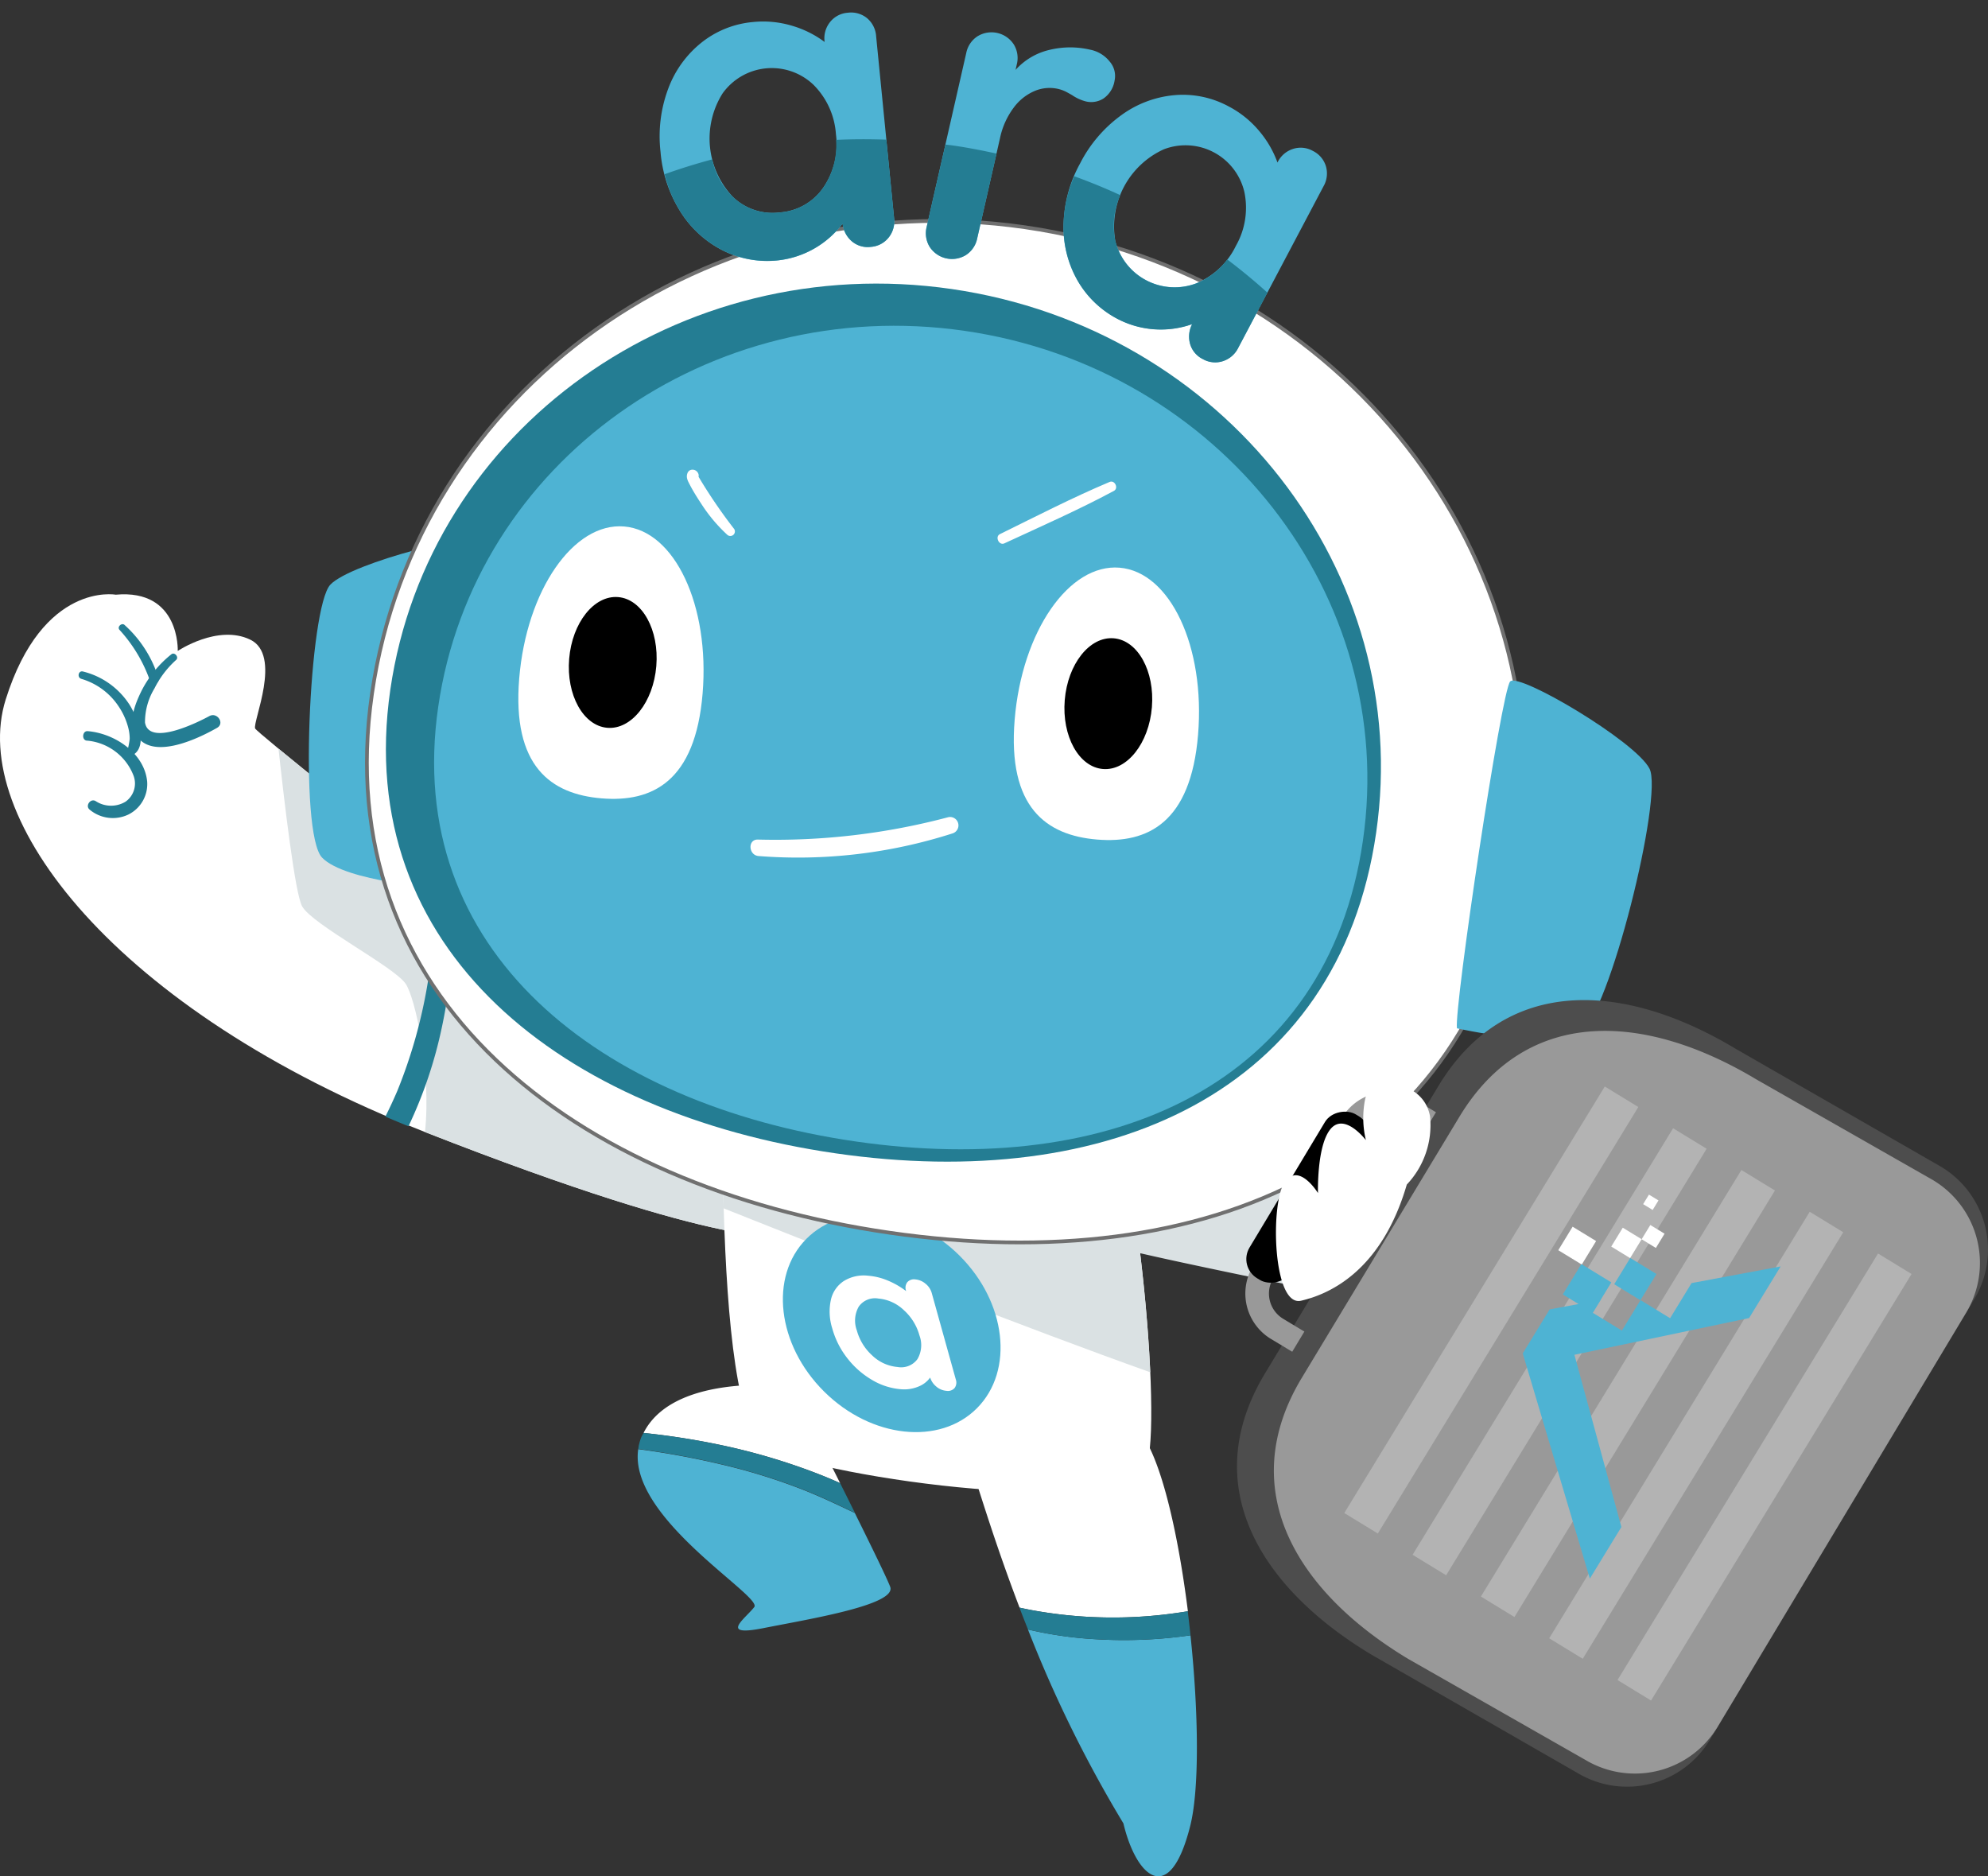 <svg xmlns="http://www.w3.org/2000/svg" width="160" height="151" viewBox="0 0 160 151">
  <rect x="0" y="0" width="160" height="151" fill="#333333" stroke="none"/>
  <g id="グループ_4919" data-name="グループ 4919" transform="translate(-692 -153)">
    <g id="グループ_4299" data-name="グループ 4299" transform="translate(483.648 -278.712)">
      <path id="パス_15218" data-name="パス 15218" d="M270.05,519.909c-.537-.278-40.953-32.3-41.164-32.859s2.2-5.913-.407-7.157-5.821.916-5.821.916.206-5-4.994-4.527c0,0-5.866-1.072-8.855,8.44s8.728,24.992,33.693,34.782,28.963,8.348,28.963,8.348Z" transform="translate(0 3.289)" fill="#fff"/>
      <path id="パス_15219" data-name="パス 15219" d="M229.21,487.807c.469,4.317,1.332,11.656,1.9,12.684.812,1.469,7.373,4.842,8.331,6.229.763,1.1,2.08,7.053,1.558,11.94,24.918,9.767,28.909,8.327,28.909,8.327l-1.415-7.941C268.025,518.8,237.21,494.4,229.21,487.807Z" transform="translate(1.556 4.157)" fill="#dae1e3"/>
      <path id="パス_15220" data-name="パス 15220" d="M238.324,514.639c-.3.7-.621,1.391-.964,2.07q.919.393,1.862.778a35.5,35.5,0,0,0,2.691-7.986,42.061,42.061,0,0,0,.864-11l-1.522-1.214A40.613,40.613,0,0,1,238.324,514.639Z" transform="translate(2.006 4.864)" fill="#247d93"/>
      <path id="パス_15221" data-name="パス 15221" d="M262.775,504.764c.317,1.711-1.179,35.69,3.6,38.079s29.482,5.866,30.641,1.14-1.242-28.7-4.2-31.775S262.775,504.764,262.775,504.764Z" transform="translate(3.696 5.437)" fill="#fff"/>
      <path id="パス_15222" data-name="パス 15222" d="M292.814,512.208c-2.958-3.08-30.039-7.444-30.039-7.444.158.854-.135,9.762.126,18.762,10.609,4.227,24.428,9.664,34.332,13.192C296.834,527.818,294.971,514.454,292.814,512.208Z" transform="translate(3.696 5.432)" fill="#dae1e3"/>
      <ellipse id="楕円形_82" data-name="楕円形 82" cx="7.722" cy="9.674" rx="7.722" ry="9.674" transform="matrix(0.704, -0.71, 0.71, 0.704, 267.815, 536.895)" fill="#4eb3d3"/>
      <path id="パス_15223" data-name="パス 15223" d="M221.4,480.759a8.989,8.989,0,0,0-2.376,2.894c-.463.936-1.057,2.31-.592,3.34,1.126,2.484,5.079.58,6.651-.318.636-.362.013-1.291-.622-.946-.9.488-4.852,2.472-5.179.518a5.22,5.22,0,0,1,.763-2.746,7.691,7.691,0,0,1,1.742-2.292c.251-.222-.127-.667-.387-.45Z" transform="translate(0.74 3.612)" fill="#247d93"/>
      <path id="パス_15224" data-name="パス 15224" d="M217.3,478.948a11.882,11.882,0,0,1,2.467,4.125c.132.451.77.22.681-.22a9.494,9.494,0,0,0-2.719-4.276c-.216-.236-.636.119-.43.371Z" transform="translate(0.663 3.445)" fill="#247d93"/>
      <path id="パス_15225" data-name="パス 15225" d="M214.465,482.635a5.431,5.431,0,0,1,3,2.221,5.511,5.511,0,0,1,.748,1.627,3.6,3.6,0,0,1,.139.985,6.308,6.308,0,0,1-.219,1.057c-.032.178.144.391.339.306,1.485-.65.463-3.182-.142-4.129a6.223,6.223,0,0,0-3.736-2.66c-.379-.1-.5.487-.13.591Z" transform="translate(0.439 3.712)" fill="#247d93"/>
      <path id="パス_15226" data-name="パス 15226" d="M214.881,487.267A4.421,4.421,0,0,1,218.6,490a1.789,1.789,0,0,1-.623,2.19,2.26,2.26,0,0,1-2.4-.061c-.413-.236-.853.392-.475.692a2.909,2.909,0,0,0,3.135.386,2.742,2.742,0,0,0,1.495-2.648c-.229-2.313-2.654-3.883-4.79-4.054-.433-.034-.5.724-.067.765Z" transform="translate(0.465 4.048)" fill="#247d93"/>
      <path id="パス_15227" data-name="パス 15227" d="M285.171,552.242l-.053-.132Z" transform="translate(5.323 8.994)" fill="#fff"/>
      <path id="パス_15228" data-name="パス 15228" d="M297.745,552.574q.09.737.17,1.477Q297.836,553.311,297.745,552.574Z" transform="translate(6.199 9.029)" fill="#fff"/>
      <path id="パス_15229" data-name="パス 15229" d="M298.817,569.532c.749-2.983.669-9.158.018-15.33a37.379,37.379,0,0,1-7.651.315,31.264,31.264,0,0,1-5.428-.782,101.467,101.467,0,0,0,7.682,15.605C294.439,573.58,297.138,576.211,298.817,569.532Z" transform="translate(5.33 9.115)" fill="#4eb3d3"/>
      <path id="パス_15230" data-name="パス 15230" d="M298.206,553.573c.247-.035.493-.074.739-.114-.871-6.966-2.446-13.5-4.35-14.923-3.759-2.813-13.292,2.838-13.292,2.838.237.138,1.539,5.1,4.094,11.792q.456.1.913.189A36.107,36.107,0,0,0,298.206,553.573Z" transform="translate(5.012 7.923)" fill="#fff"/>
      <path id="パス_15231" data-name="パス 15231" d="M270.383,542.413c.757.285,1.511.591,2.251.927-1-2-1.8-3.572-1.8-3.572s1.1-3.2-.7-4.094c0,0-10.639-1.674-13.32,3.626a60.306,60.306,0,0,1,6.755,1.09A50.549,50.549,0,0,1,270.383,542.413Z" transform="translate(3.333 7.73)" fill="#fff"/>
      <path id="パス_15232" data-name="パス 15232" d="M271.583,542.884c.344.687.709,1.421,1.077,2.161C272.292,544.3,271.927,543.572,271.583,542.884Z" transform="translate(4.383 8.289)" fill="#fff"/>
      <path id="パス_15233" data-name="パス 15233" d="M273.858,545.369c-1.378-.657-2.754-1.312-4.178-1.875a47.849,47.849,0,0,0-6.5-2.019,67.165,67.165,0,0,0-6.755-1.245c-.823,5.532,10.022,11.823,9.339,12.705-.721.933-2.9,2.419.755,1.693s10.736-1.867,10.183-3.326C276.443,550.618,275.157,547.986,273.858,545.369Z" transform="translate(3.294 8.108)" fill="#4eb3d3"/>
      <path id="パス_15234" data-name="パス 15234" d="M271.537,542.791h0l.051.1Z" transform="translate(4.381 8.281)" fill="#247d93"/>
      <path id="パス_15235" data-name="パス 15235" d="M256.406,540.292l.015,0a3.951,3.951,0,0,1,.244-.946A4.032,4.032,0,0,0,256.406,540.292Z" transform="translate(3.332 8.022)" fill="#247d93"/>
      <path id="パス_15236" data-name="パス 15236" d="M256.807,539.028c-.057.112-.111.226-.16.345.052-.124.129-.225.188-.342Z" transform="translate(3.349 7.998)" fill="#247d93"/>
      <path id="パス_15237" data-name="パス 15237" d="M272.648,545.021l-.063-.126.063.126Z" transform="translate(4.454 8.456)" fill="#247d93"/>
      <path id="パス_15238" data-name="パス 15238" d="M269.676,543.583c1.424.563,2.8,1.219,4.178,1.875l-.063-.126c-.367-.74-.733-1.474-1.077-2.161l-.051-.1c-.74-.336-1.495-.643-2.251-.927a50.549,50.549,0,0,0-6.806-2.023,60.306,60.306,0,0,0-6.755-1.09c-.059.117-.136.218-.188.342a3.951,3.951,0,0,0-.244.946,67.165,67.165,0,0,1,6.755,1.245A47.849,47.849,0,0,1,269.676,543.583Z" transform="translate(3.303 8.001)" fill="#247d93"/>
      <path id="パス_15239" data-name="パス 15239" d="M285.113,552.1l.005.015-.005-.015Z" transform="translate(5.323 8.993)" fill="#247d93"/>
      <path id="パス_15240" data-name="パス 15240" d="M297.93,554.184c-.008-.078-.018-.157-.027-.236l.026.238Z" transform="translate(6.21 9.131)" fill="#247d93"/>
      <path id="パス_15241" data-name="パス 15241" d="M285.795,553.845h.005c-.217-.544-.432-1.088-.633-1.613Q285.47,553.026,285.795,553.845Z" transform="translate(5.325 9.003)" fill="#247d93"/>
      <path id="パス_15242" data-name="パス 15242" d="M297.721,552.368h0c.009.073.017.146.027.22C297.737,552.516,297.731,552.442,297.721,552.368Z" transform="translate(6.197 9.013)" fill="#247d93"/>
      <path id="パス_15243" data-name="パス 15243" d="M298.883,554.324l-.026-.238q-.081-.74-.17-1.477c-.01-.074-.018-.147-.027-.22-.246.04-.492.078-.739.114a36.107,36.107,0,0,1-11.895-.218q-.458-.089-.913-.189l.005.015.053.132c.2.526.416,1.069.633,1.613a31.264,31.264,0,0,0,5.428.782A37.379,37.379,0,0,0,298.883,554.324Z" transform="translate(5.285 8.993)" fill="#247d93"/>
      <path id="パス_15244" data-name="パス 15244" d="M292.638,518.451c1.289-.617,28.145-4.238,37.9,4.75,0,0,2.955.029,3.047,2.854a3.3,3.3,0,0,1,.067,4.053,4.776,4.776,0,0,1,1.373,2.949c-.09,1.456-1.113,2.149-2.5,1.255s-39.841-8.026-41.893-9.193S292.638,518.451,292.638,518.451Z" transform="translate(5.499 6.363)" fill="#dae1e3"/>
      <path id="パス_15245" data-name="パス 15245" d="M242.267,500.235c.708-1.576,4.284-27.079,3.816-27.986s-11.046,1.757-12.745,3.549-2.541,20.016-.665,21.967S242.267,500.235,242.267,500.235Z" transform="translate(1.601 2.966)" fill="#4eb3d3"/>
      <path id="パス_15246" data-name="パス 15246" d="M328.875,499.739c-3.539,24.419-25.145,33.71-50.634,30.017s-45.214-18.974-41.675-43.394,27.072-41.22,52.562-37.526S332.414,475.321,328.875,499.739Z" transform="translate(1.726 1.165)" fill="#fff" stroke="#707070" stroke-width="0.3"/>
      <path id="パス_15247" data-name="パス 15247" d="M317.237,497.212c-3.041,20.99-21.613,28.977-43.523,25.8s-38.863-16.309-35.822-37.3,23.27-35.431,45.18-32.255S320.28,476.223,317.237,497.212Z" transform="translate(1.872 1.515)" fill="#247d93"/>
      <path id="パス_15248" data-name="パス 15248" d="M315.918,497.6c-2.853,19.686-20.27,27.177-40.821,24.2s-36.45-15.3-33.6-34.984,21.825-33.23,42.375-30.252S318.771,477.917,315.918,497.6Z" transform="translate(2.124 1.775)" fill="#4eb3d3"/>
      <path id="パス_15249" data-name="パス 15249" d="M318.065,510.7c-.231-1.713,3.579-27.181,4.286-27.917s10.093,4.82,11.214,7.02-3.246,19.915-5.6,21.253S318.065,510.7,318.065,510.7Z" transform="translate(7.545 3.769)" fill="#4eb3d3"/>
      <path id="パス_15250" data-name="パス 15250" d="M265.537,496.074a40.718,40.718,0,0,0,15.615-1.83.675.675,0,0,0-.416-1.284,54.2,54.2,0,0,1-15.257,1.788c-.859-.038-.782,1.276.058,1.326Z" transform="translate(3.885 4.531)" fill="#fff"/>
      <path id="パス_15251" data-name="パス 15251" d="M260.871,467.717l.032-.03a.42.42,0,0,0,.038-.5.493.493,0,0,0-.462-.249.412.412,0,0,0-.356.229c-.177.391.017.685.2,1.041.263.5.567.982.879,1.455a12.77,12.77,0,0,0,2.116,2.523.366.366,0,0,0,.547-.472,41.246,41.246,0,0,1-3.037-4.492l.061.333.013-.107-.391.329.06,0-.366-.187.039.055.037-.5-.03.032c-.366.4.233.907.617.55Z" transform="translate(3.579 2.575)" fill="#fff"/>
      <path id="パス_15252" data-name="パス 15252" d="M284,472.8c2.954-1.371,5.947-2.684,8.818-4.224.4-.213.074-.9-.346-.72-3,1.264-5.906,2.765-8.83,4.2-.416.205-.069.942.358.745Z" transform="translate(5.183 2.642)" fill="#fff"/>
      <path id="パス_15253" data-name="パス 15253" d="M313.831,525.282a19.989,19.989,0,0,1,2.5-7.286q-.567-.1-1.14-.178a18.663,18.663,0,0,0-1.672,3.641,26.226,26.226,0,0,0-1.342,8.719l1.311.266A28.065,28.065,0,0,1,313.831,525.282Z" transform="translate(7.185 6.407)" fill="#247d93"/>
      <path id="パス_15254" data-name="パス 15254" d="M262.214,484.627c-.586,7.087-4.051,8.774-8.128,8.438s-7.218-2.57-6.632-9.658,4.365-12.559,8.441-12.223S262.8,477.54,262.214,484.627Z" transform="translate(2.686 2.897)" fill="#fff"/>
      <ellipse id="楕円形_83" data-name="楕円形 83" cx="5.278" cy="3.519" rx="5.278" ry="3.519" transform="translate(253.725 489.994) rotate(-85.275)"/>
      <path id="パス_15255" data-name="パス 15255" d="M299.523,487.711c-.586,7.086-4.051,8.774-8.128,8.437s-7.218-2.57-6.632-9.658,4.365-12.559,8.441-12.221S300.109,480.624,299.523,487.711Z" transform="translate(5.253 3.129)" fill="#fff"/>
      <ellipse id="楕円形_84" data-name="楕円形 84" cx="5.278" cy="3.519" rx="5.278" ry="3.519" transform="translate(293.611 493.31) rotate(-85.275)"/>
      <g id="グループ_4291" data-name="グループ 4291" transform="translate(275.12 534.37)">
        <path id="パス_15256" data-name="パス 15256" d="M278.531,527.906a1.456,1.456,0,0,1,.5.746l1.936,6.953a.743.743,0,0,1-.094.693.713.713,0,0,1-.66.228,1.407,1.407,0,0,1-.809-.338,1.532,1.532,0,0,1-.5-.731,2.1,2.1,0,0,1-.933.723,3,3,0,0,1-1.446.216,5.377,5.377,0,0,1-2.313-.755,6.968,6.968,0,0,1-1.972-1.737,6.812,6.812,0,0,1-1.214-2.4,4.446,4.446,0,0,1-.107-2.316,2.434,2.434,0,0,1,1.053-1.508,3.054,3.054,0,0,1,1.942-.418,5.125,5.125,0,0,1,1.628.409,6.517,6.517,0,0,1,1.425.828l0-.017a.736.736,0,0,1,.092-.691.721.721,0,0,1,.66-.23A1.45,1.45,0,0,1,278.531,527.906Zm-.647,6.065a2.235,2.235,0,0,0,.158-1.907,4.249,4.249,0,0,0-1.255-2.03,3.377,3.377,0,0,0-2.043-.933,1.594,1.594,0,0,0-1.585.647,2.269,2.269,0,0,0-.155,1.917,4.218,4.218,0,0,0,1.242,2.019,3.351,3.351,0,0,0,2.032.924A1.625,1.625,0,0,0,277.884,533.971Z" transform="translate(-270.811 -527.254)" fill="#fff"/>
      </g>
      <g id="グループ_4293" data-name="グループ 4293" transform="translate(261.451 432.712)">
        <g id="グループ_4292" data-name="グループ 4292">
          <path id="パス_15257" data-name="パス 15257" d="M274.806,433.167a2.073,2.073,0,0,1,.739,1.464l1.445,14.633a2.079,2.079,0,0,1-.437,1.564,2,2,0,0,1-1.429.752,1.969,1.969,0,0,1-1.528-.443,2.177,2.177,0,0,1-.751-1.428,7.556,7.556,0,0,1-5.193,2.959,7.95,7.95,0,0,1-4.446-.8,8.637,8.637,0,0,1-3.4-3.1,10.682,10.682,0,0,1-1.614-4.837,10.927,10.927,0,0,1,.616-5.073,8.539,8.539,0,0,1,2.689-3.725,7.741,7.741,0,0,1,4.116-1.646,8.079,8.079,0,0,1,3.173.3,8.229,8.229,0,0,1,2.609,1.3l0-.034a2.081,2.081,0,0,1,.44-1.564,2,2,0,0,1,1.427-.752A2.028,2.028,0,0,1,274.806,433.167ZM271.3,446.8a6.131,6.131,0,0,0,1.01-4.275,6.2,6.2,0,0,0-1.829-4.01,4.863,4.863,0,0,0-7.3.722,6.824,6.824,0,0,0,.8,8.286,4.59,4.59,0,0,0,3.812,1.283A4.64,4.64,0,0,0,271.3,446.8Z" transform="translate(-258.13 -432.712)" fill="#4eb3d3"/>
          <path id="パス_15258" data-name="パス 15258" d="M292.864,436.567a1.76,1.76,0,0,1,.386,1.514,2.148,2.148,0,0,1-.9,1.452,1.837,1.837,0,0,1-1.408.233,3.5,3.5,0,0,1-1.1-.5c-.062-.037-.205-.118-.427-.24a2.867,2.867,0,0,0-.739-.275,3.092,3.092,0,0,0-1.819.156,4.061,4.061,0,0,0-1.713,1.339,6.22,6.22,0,0,0-1.124,2.508l-1.828,8.033a2.086,2.086,0,0,1-.912,1.343,2.142,2.142,0,0,1-2.915-.664,2.089,2.089,0,0,1-.241-1.605l3.188-14a2.084,2.084,0,0,1,.911-1.343,2.141,2.141,0,0,1,2.916.663,2.087,2.087,0,0,1,.239,1.607l-.1.441a5.268,5.268,0,0,1,2.719-1.61,7.055,7.055,0,0,1,3.285-.018A2.655,2.655,0,0,1,292.864,436.567Z" transform="translate(-256.643 -432.602)" fill="#4eb3d3"/>
          <path id="パス_15259" data-name="パス 15259" d="M309.485,444.619a2.075,2.075,0,0,1-.191,1.629l-6.867,13a2.092,2.092,0,0,1-1.229,1.062,2,2,0,0,1-1.607-.161,1.965,1.965,0,0,1-1.031-1.212,2.187,2.187,0,0,1,.16-1.605,7.536,7.536,0,0,1-5.962-.4,7.944,7.944,0,0,1-3.266-3.121,8.633,8.633,0,0,1-1.121-4.465,10.684,10.684,0,0,1,1.323-4.923,10.91,10.91,0,0,1,3.313-3.892,8.553,8.553,0,0,1,4.3-1.622,7.739,7.739,0,0,1,4.341.9,8.068,8.068,0,0,1,2.482,2,8.257,8.257,0,0,1,1.459,2.521l.017-.031a2.078,2.078,0,0,1,1.228-1.06,1.991,1.991,0,0,1,1.605.159A2.027,2.027,0,0,1,309.485,444.619Zm-10.449,9.439a6.132,6.132,0,0,0,3.2-3.008,6.194,6.194,0,0,0,.688-4.354,4.865,4.865,0,0,0-6.485-3.426,6.831,6.831,0,0,0-3.905,7.354,4.92,4.92,0,0,0,6.5,3.434Z" transform="translate(-255.874 -432.252)" fill="#4eb3d3"/>
        </g>
        <path id="パス_15260" data-name="パス 15260" d="M270.2,438.208a4.863,4.863,0,0,0-7.3.722,6.184,6.184,0,0,0-1.008,4.291,7.7,7.7,0,0,0,.175,1.008,47.682,47.682,0,0,1,9.971-1.569c-.006-.148,0-.289-.011-.442A6.2,6.2,0,0,0,270.2,438.208Z" transform="translate(-257.852 -432.401)" fill="none"/>
        <path id="パス_15261" data-name="パス 15261" d="M302.606,446.416a4.865,4.865,0,0,0-6.485-3.426,6.192,6.192,0,0,0-3.208,3.023c-.117.221-.2.44-.289.659a47.452,47.452,0,0,1,8.605,5.173,7.731,7.731,0,0,0,.689-1.075A6.194,6.194,0,0,0,302.606,446.416Z" transform="translate(-255.556 -431.972)" fill="none"/>
        <path id="パス_15262" data-name="パス 15262" d="M259.781,448.054a8.637,8.637,0,0,0,3.4,3.1,7.95,7.95,0,0,0,4.446.8A7.551,7.551,0,0,0,272.816,449a2.183,2.183,0,0,0,.752,1.428,1.969,1.969,0,0,0,1.528.443,2,2,0,0,0,1.428-.752,2.075,2.075,0,0,0,.438-1.564l-.623-6.311c-1.359-.047-2.711-.047-4.048.019a6,6,0,0,1-1.021,3.833,4.64,4.64,0,0,1-3.5,2.006,4.588,4.588,0,0,1-3.812-1.283,5.852,5.852,0,0,1-1.634-2.987q-1.946.519-3.825,1.192A10.033,10.033,0,0,0,259.781,448.054Z" transform="translate(-258.103 -432.004)" fill="#247d93"/>
        <path id="パス_15263" data-name="パス 15263" d="M278.365,450.837a2.142,2.142,0,0,0,2.915.664,2.086,2.086,0,0,0,.912-1.343l1.553-6.824c-1.152-.253-2.316-.479-3.5-.651-.2-.03-.406-.047-.609-.074l-1.509,6.623A2.089,2.089,0,0,0,278.365,450.837Z" transform="translate(-256.643 -431.974)" fill="#247d93"/>
        <path id="パス_15264" data-name="パス 15264" d="M288.372,448.9a8.633,8.633,0,0,0,1.121,4.465,7.944,7.944,0,0,0,3.266,3.121,7.536,7.536,0,0,0,5.962.4,2.187,2.187,0,0,0-.16,1.605,1.965,1.965,0,0,0,1.031,1.212,2,2,0,0,0,1.607.161,2.091,2.091,0,0,0,1.228-1.062l2.353-4.454q-1.551-1.4-3.232-2.67a5.767,5.767,0,0,1-2.511,1.933,4.92,4.92,0,0,1-6.5-3.434,5.97,5.97,0,0,1,.408-3.672c-1.206-.559-2.447-1.062-3.711-1.524A10.3,10.3,0,0,0,288.372,448.9Z" transform="translate(-255.874 -431.797)" fill="#247d93"/>
      </g>
      <g id="グループ_4298" data-name="グループ 4298" transform="translate(307.908 512.196)">
        <g id="グループ_4296" data-name="グループ 4296">
          <path id="パス_15265" data-name="パス 15265" d="M361.064,530.674l-21.276,35.456a7.772,7.772,0,0,1-10.662,2.664l-16.562-9.511c-8.986-5.391-14-13.6-8.612-22.588l13.957-23.131c5.392-8.986,14.942-8.455,23.927-3.064l16.563,9.512A7.771,7.771,0,0,1,361.064,530.674Z" transform="translate(-301.729 -506.597)" fill="#4d4d4d"/>
          <path id="パス_15266" data-name="パス 15266" d="M360.212,531.575l-20,33.327a7.771,7.771,0,0,1-10.662,2.664l-14.226-8.108c-8.985-5.392-14-13.6-8.611-22.588l12.679-21c5.391-8.986,14.942-8.455,23.927-3.064l14.225,8.109A7.771,7.771,0,0,1,360.212,531.575Z" transform="translate(-301.523 -506.425)" fill="#999"/>
          <g id="グループ_4295" data-name="グループ 4295" transform="translate(0.08 7.397)">
            <g id="グループ_4294" data-name="グループ 4294" transform="translate(0.588)">
              <path id="パス_15267" data-name="パス 15267" d="M306.128,534.385l-1.7-1.023a4.27,4.27,0,0,1-1.464-5.859l7.171-11.951.018-.03a4.276,4.276,0,0,1,5.843-1.434l1.7,1.022-.977,1.627-1.7-1.022a2.374,2.374,0,0,0-3.244.8l-.011.018-7.171,11.95a2.374,2.374,0,0,0,.813,3.255l1.7,1.023Z" transform="translate(-302.35 -513.481)" fill="#999"/>
            </g>
            <rect id="長方形_678" data-name="長方形 678" width="15.396" height="3.88" rx="1.805" transform="matrix(0.515, -0.857, 0.857, 0.515, 0, 14.064)"/>
          </g>
          <rect id="長方形_679" data-name="長方形 679" width="40.241" height="3.165" transform="matrix(0.521, -0.853, 0.853, 0.521, 8.636, 41.281)" fill="#b3b3b3"/>
          <rect id="長方形_680" data-name="長方形 680" width="40.241" height="3.165" transform="matrix(0.521, -0.853, 0.853, 0.521, 14.134, 44.641)" fill="#b3b3b3"/>
          <rect id="長方形_681" data-name="長方形 681" width="40.241" height="3.165" transform="matrix(0.521, -0.853, 0.853, 0.521, 19.631, 48.001)" fill="#b3b3b3"/>
          <rect id="長方形_682" data-name="長方形 682" width="40.241" height="3.165" transform="matrix(0.521, -0.853, 0.853, 0.521, 25.129, 51.361)" fill="#b3b3b3"/>
          <rect id="長方形_683" data-name="長方形 683" width="40.241" height="3.165" transform="matrix(0.521, -0.853, 0.853, 0.521, 30.627, 54.721)" fill="#b3b3b3"/>
        </g>
        <g id="グループ_4297" data-name="グループ 4297" transform="translate(22.995 15.655)">
          <rect id="長方形_684" data-name="長方形 684" width="2.217" height="2.217" transform="matrix(0.521, -0.853, 0.853, 0.521, 2.863, 4.474)" fill="#fff"/>
          <rect id="長方形_685" data-name="長方形 685" width="1.781" height="1.781" transform="matrix(0.521, -0.853, 0.853, 0.521, 7.126, 4.182)" fill="#fff"/>
          <rect id="長方形_686" data-name="長方形 686" width="0.899" height="0.899" transform="matrix(0.521, -0.853, 0.853, 0.521, 9.693, 0.767)" fill="#fff"/>
          <rect id="長方形_687" data-name="長方形 687" width="1.344" height="1.344" transform="matrix(0.521, -0.853, 0.853, 0.521, 9.572, 3.593)" fill="#fff"/>
          <path id="パス_15268" data-name="パス 15268" d="M336.718,527.932l-1.727,2.826-2.382-1.456.418-.684h0l.866-1.416-2.111-1.29-1.29,2.112.244.149,1.095.669h0l.767.469-.006.01.006,0,.006-.01h0l-1.494,2.444-2.337-1.428.635-1.04-.01,0,.862-1.411-2.412-1.474-1.492,2.442,1.266.774-2.327.433-1.082,1.77-1.082,1.77,5.4,18.124,2.539-4.154-.92-3.372-1.095-4.014-1.765-6.473,6.565-1.381,4.076-.857,3.418-.719,2.538-4.154Z" transform="translate(-323.127 -520.811)" fill="#4eb3d3"/>
        </g>
      </g>
      <path id="パス_15269" data-name="パス 15269" d="M314.956,521a6.948,6.948,0,0,0,1.871-5.471c-.517-3.059-4.856-3.285-5.222-1.412a7.645,7.645,0,0,0,.057,3.309s-1.7-2.243-2.834-.906-1.021,5.166-1.021,5.166-1.566-2.563-2.706-.837-.934,10.03,1.348,9.5S312.922,527.962,314.956,521Z" transform="translate(6.62 6.041)" fill="#fff"/>
    </g>
    <rect id="長方形_997" data-name="長方形 997" width="160" height="150" transform="translate(692 153)" fill="#fff" opacity="0"/>
  </g>
</svg>
